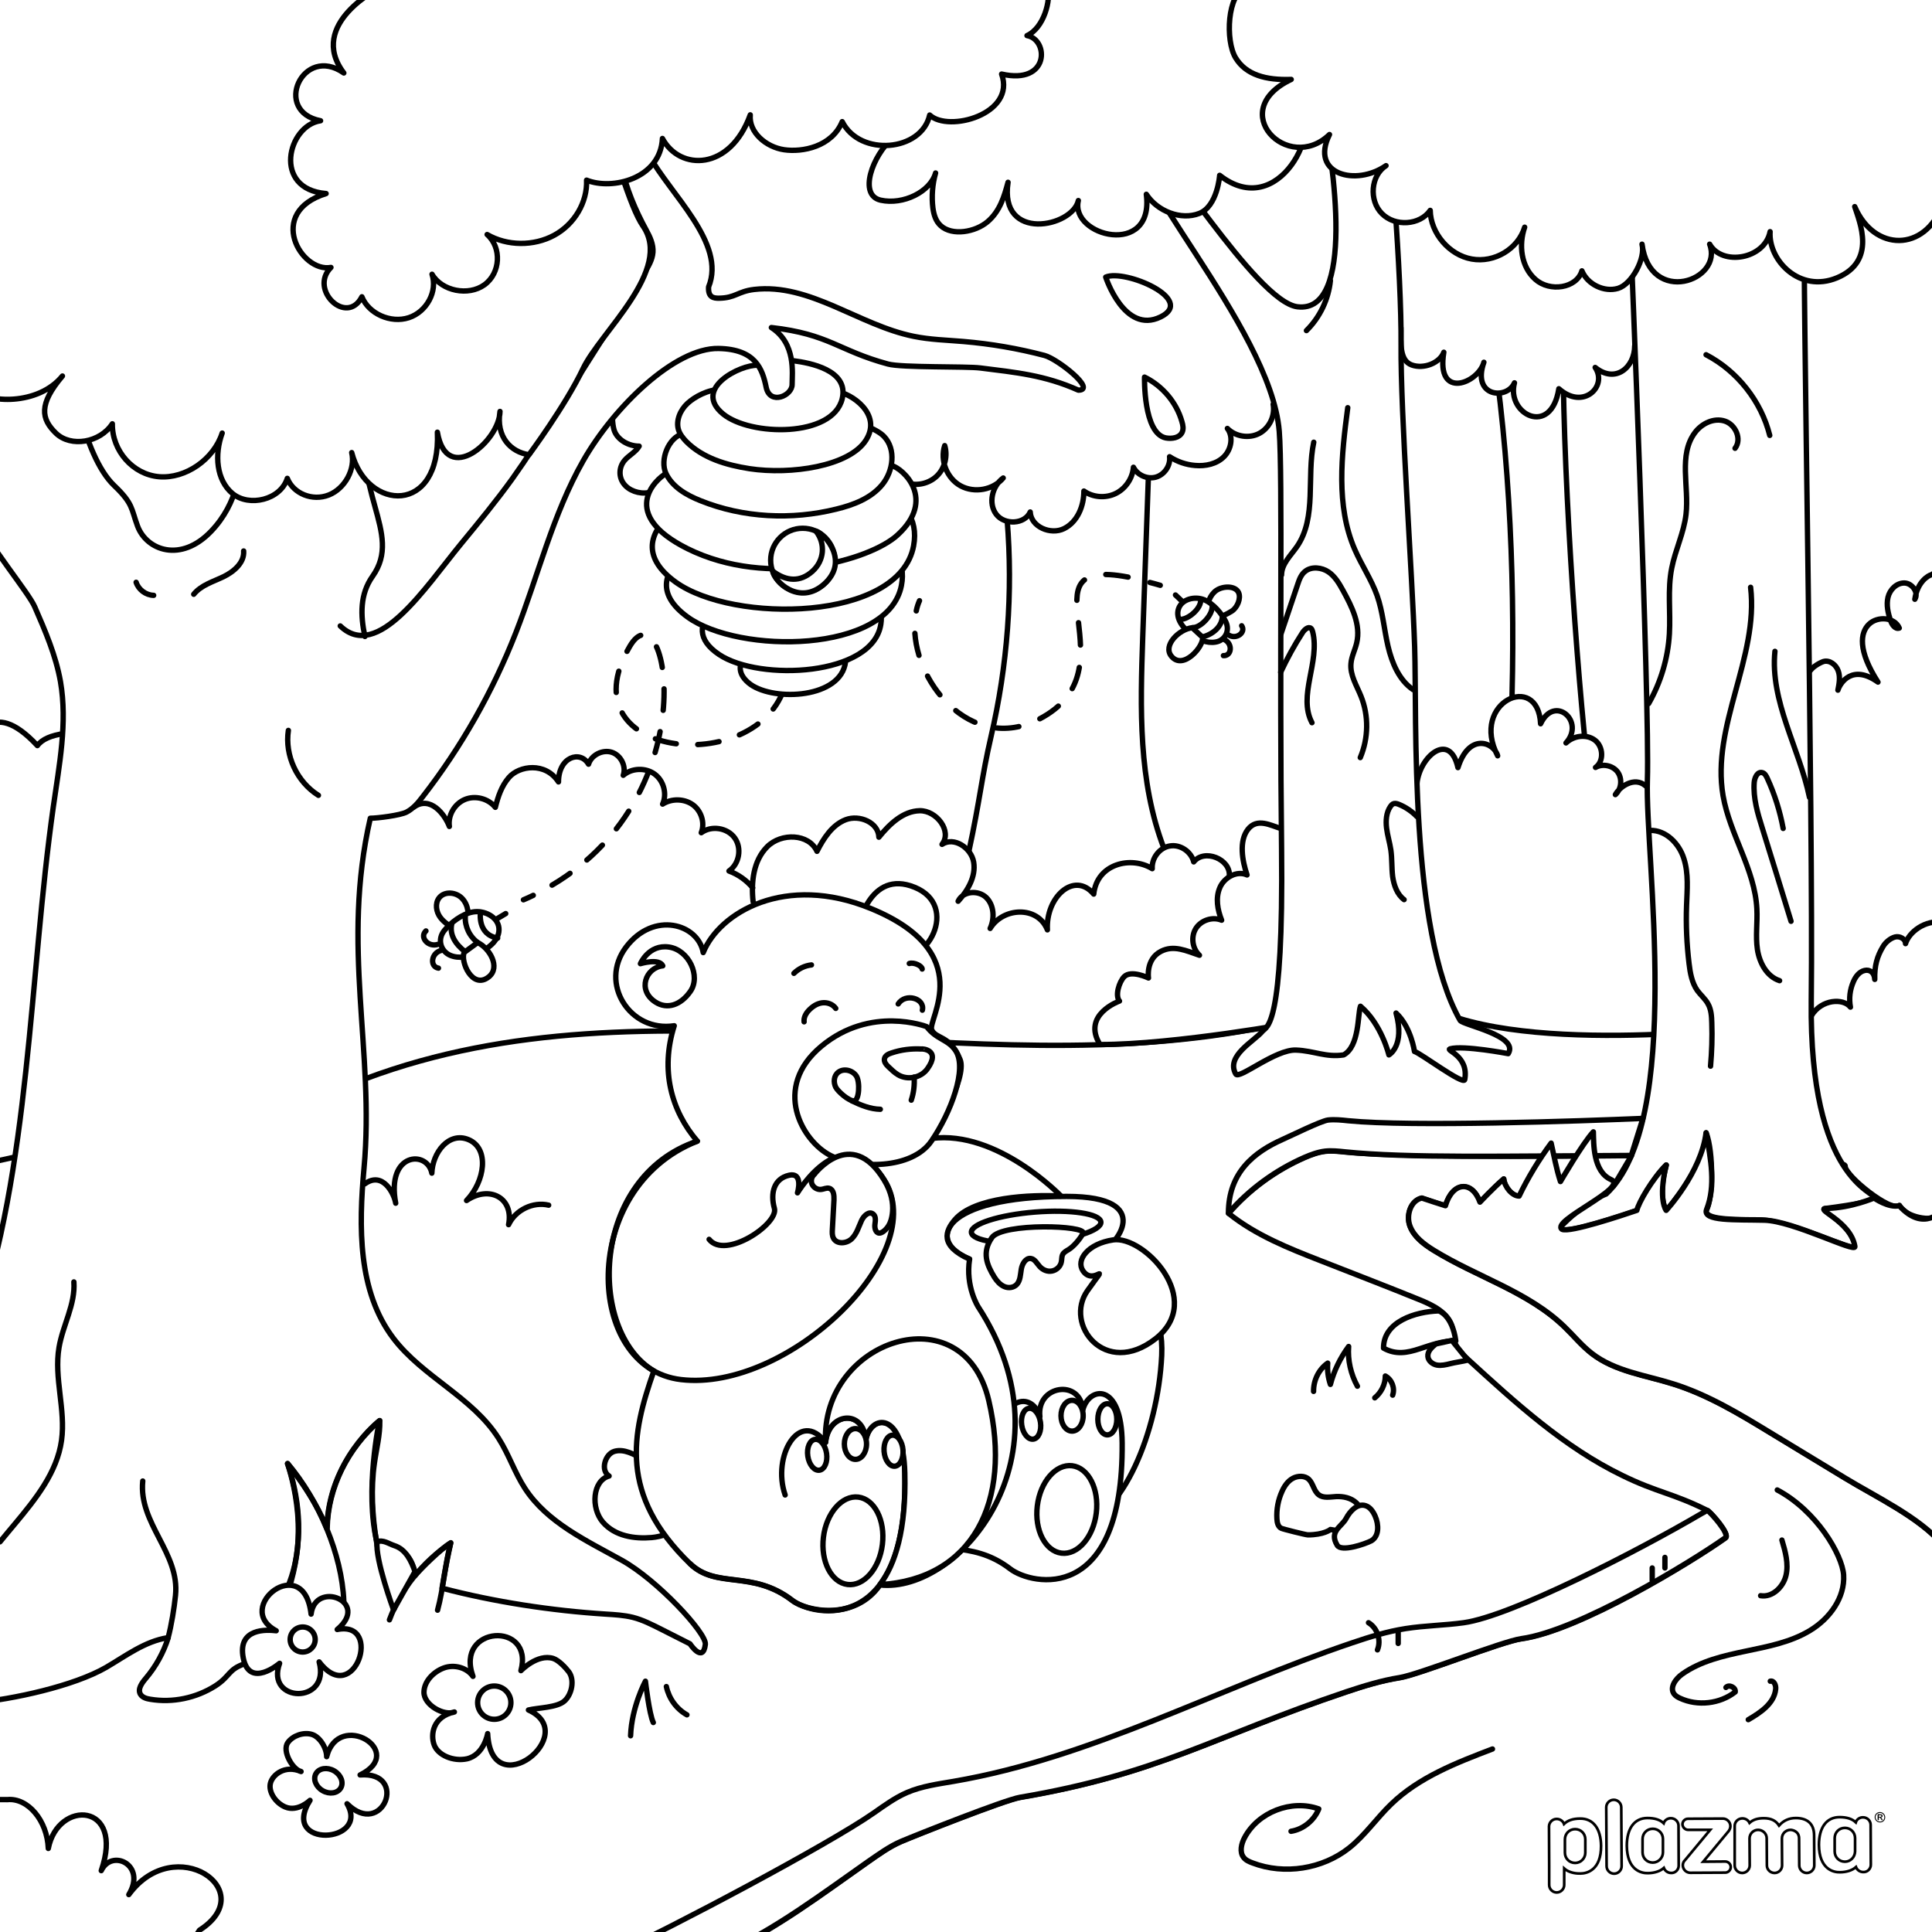<?xml version="1.0" encoding="utf-8"?>
<!-- Generator: Adobe Illustrator 23.0.2, SVG Export Plug-In . SVG Version: 6.00 Build 0)  -->
<svg version="1.1" id="Layer_1" xmlns="http://www.w3.org/2000/svg" xmlns:xlink="http://www.w3.org/1999/xlink" x="0px" y="0px"
	 width="1080px" height="1080px" viewBox="0 0 1080 1080" enable-background="new 0 0 1080 1080" xml:space="preserve">
<g id="Shuma1">
	<g id="Black">
		<rect width="1080" height="1080"/>
	</g>
	<g id="Color">
		<g>
			<rect fill="#FFFFFF" width="1080" height="1080"/>
		</g>
		<g>
			<rect x="-13.9" y="-6.9" fill="#FFFFFF" width="1099.9" height="682.7"/>
			<path d="M1086-6.9v682.2H-13.9V-6.9H1086 M1086-6.9H-13.9v683.2H1086V-6.9L1086-6.9z"/>
		</g>
		
			<path fill="#FFFFFF" stroke="#000000" stroke-width="3" stroke-linecap="round" stroke-linejoin="round" stroke-miterlimit="10" d="
			M650.6,474.1c-14.3-37.5-13.2-77.9-11.8-118.1c1-30.3,2.1-57.6,3.1-87.9l-3.9-28l-73.7,4.9l-1.3,45.6c3.3,40.5,0.2,81.5-9,121.1
			c-5.3,22.9-6.2,35.6-12.4,64.2l-20.4,42.8l79.5,17.5c0,0,57.3-22.7,57.6-26.8C658.7,505.4,650.6,474.1,650.6,474.1z"/>
		
			<path fill="#FFFFFF" stroke="#000000" stroke-width="3" stroke-linecap="round" stroke-linejoin="round" stroke-miterlimit="10" d="
			M346.5,217.7c-4.9,3.1-4.9,18.4-3,23.3s7.8,8.4,13.8,8.4c-1.8,3.2-5.7,5.1-8.1,7.9c-3.2,3.7-3.5,9.1-0.6,13
			c2.8,3.9,8.6,6,13.9,5.1l145.7-5.1c5.7,1.4,12.1-0.5,16.1-4.8s5.5-10.8,3.8-16.4c-2.7,8.3,1.2,18.3,8.9,22.5s18.2,2.3,23.8-4.4
			c-6.2,4.5-8.5,14.2-3.9,20.3s15.9,5.7,19-1.3c0.4,8.3,11.4,13,18.9,9.3s11.1-12.6,11.1-21c5.1,3.6,12.1,4.1,17.7,1.4
			s9.5-8.5,10-14.7c2.2,4.4,7.8,6.9,12.6,5.5c4.8-1.4,8.2-6.5,7.6-11.4c4.3,2.8,9.2,4.5,14.3,4.9c5.8,0.5,12-0.8,16.1-4.9
			c4.1-4.1,5.4-11.2,1.9-15.8c4.5,4.6,12.1,5.8,17.8,2.8s9-9.9,7.8-16.3c0,0,42.9-57.8,46.3-59.4s0.8-125.6,0.8-125.6L492.1,21.7
			L342.8,40.9l36.1,116L346.5,217.7z"/>
		
			<polygon fill="#FFFFFF" stroke="#000000" stroke-width="3" stroke-linecap="round" stroke-linejoin="round" stroke-miterlimit="10" points="
			-13.9,649.8 -13.9,1092.1 377.6,1092.1 508,1015.2 970.1,872.5 981.9,829.4 923.7,546 311.8,547 		"/>
		
			<path fill="#FFFFFF" stroke="#000000" stroke-width="3" stroke-linecap="round" stroke-linejoin="round" stroke-miterlimit="10" d="
			M420.8,496.3c-3.5-4.2-8.1-7.5-13.3-9.4c5.8-4,7.3-12.8,3.2-18.5s-13-7.1-18.7-2.9c2.2-5.5,0-12.3-4.8-15.7s-11.8-3.5-16.8-0.3
			c2.6-5.7,0.6-13.1-4.5-16.8s-12.8-3.4-17.5,0.7c1.8-5.1-1.4-11.3-6.5-12.9s-11.4,1.6-12.9,6.7c-4.6-8-16.8-4.1-16.8,9.9
			c-7.3-11.3-22-9.1-27.7-2.5c-4.1,4.7-6.1,10.7-7.6,16.7c-3.9-4.9-11.2-6.8-17-4.4c-5.8,2.4-9.6,8.9-8.7,15.1
			c-2.5-6.7-10.7-17.5-19.9-10.8c0,0-189.6-63.1-210.4-34.4c-26.6-28.7-34.6-1.3-34.6-1.3v236.2L204.4,603
			c159.9-59.9,337.5,4.8,503.6-29.1l-20.8-84.2c0.8-9.5-14-15.4-19.9-7.9c-1.4-5.7-7.5-9.9-13.3-8.9c-5.8,0.9-10.3,6.8-9.9,12.7
			c-11.9-7.3-30.9-2.8-32.7,14.2c-10.9-13-26.9,1.7-25.9,20c-5.3-13.6-24.8-12.7-32-0.8c2.6-5.6,2.2-13-2.2-17.3
			c-4.5-4.3-13.1-3.6-15.7,2.1c5.4-6,10-13.8,8.7-21.8c-1.3-8-11-14.5-17.7-10c5.8-7.4-3.1-19-12.5-18.8
			c-9.3,0.2-16.9,7.5-22.8,14.8c-0.2-8.2-10.8-12.7-18.5-9.8c-7.6,2.9-12.4,10.4-16.1,17.7c-4.5-10-20-10.4-27.8-2.6
			s-9.1,19.9-7.9,30.8"/>
		<g>
			<g>
				<path fill="none" stroke="#000000" stroke-width="3" stroke-linecap="round" stroke-linejoin="round" d="M648.6,327.2
					c-2-0.6-3.9-1.1-5.8-1.6"/>
				
					<path fill="none" stroke="#000000" stroke-width="3" stroke-linecap="round" stroke-linejoin="round" stroke-dasharray="12.552,12.552" d="
					M630.6,322.6c-61.6-11.8,4.1,51.6-49.7,79.4c-38.3,19.8-71.6-21.9-69.5-54.3"/>
				<path fill="none" stroke="#000000" stroke-width="3" stroke-linecap="round" stroke-linejoin="round" d="M512.2,341.5
					c0.4-2,1-3.9,1.8-5.7"/>
			</g>
		</g>
		
			<path fill="#FFFFFF" stroke="#000000" stroke-width="3" stroke-linecap="round" stroke-linejoin="round" stroke-miterlimit="10" d="
			M679.3,345.9c3.3-1,6.4-2.5,9.3-4.3c3.1-2,5.2-7.1,3.8-10.3c-1.8-4-8.7-3.8-12.4-1.3c-3.6,2.5-5.2,7.2-5.3,11.6L679.3,345.9z"/>
		
			<path fill="#FFFFFF" stroke="#000000" stroke-width="3" stroke-linecap="round" stroke-linejoin="round" stroke-miterlimit="10" d="
			M685.1,347.3c-2.1-4.1-6.6-9.8-11.9-12s-12.6-0.4-14.4,5c-1.8,5.4,2.5,10.8,7,14.2c4,3,8.9,5.3,13.8,4.4
			C684.5,358.1,687.9,352.8,685.1,347.3z"/>
		
			<path fill="#FFFFFF" stroke="#000000" stroke-width="3" stroke-linecap="round" stroke-linejoin="round" stroke-miterlimit="10" d="
			M666.5,350.9c-7.4,0.8-16.6,9.9-11.7,15.9c6.6,8.2,18.4-5.8,17.4-10.6L666.5,350.9z"/>
		<path fill="none" stroke="#000000" stroke-width="3" stroke-linecap="round" stroke-linejoin="round" stroke-miterlimit="10" d="
			M677.6,338.6c0.5,5.1-6.4,12.2-10.6,12.2"/>
		<path fill="none" stroke="#000000" stroke-width="3" stroke-linecap="round" stroke-linejoin="round" stroke-miterlimit="10" d="
			M671.2,335c0.5,5.1-6.9,11.2-11.1,11.2"/>
		<path fill="none" stroke="#000000" stroke-width="3" stroke-linecap="round" stroke-linejoin="round" stroke-miterlimit="10" d="
			M683.3,344.4c-0.1,5.5-4.7,9.8-10.5,11.5"/>
		<path fill="none" stroke="#000000" stroke-width="3" stroke-linecap="round" stroke-linejoin="round" stroke-miterlimit="10" d="
			M661,336.3c-1.3-1.2-2.6-2.5-3.9-3.7"/>
		<path fill="none" stroke="#000000" stroke-width="3" stroke-linecap="round" stroke-linejoin="round" stroke-miterlimit="10" d="
			M686.8,355c4.5,2.7,9.8-1.6,7.3-5.2"/>
		<path fill="none" stroke="#000000" stroke-width="3" stroke-linecap="round" stroke-linejoin="round" stroke-miterlimit="10" d="
			M684.6,357.6c4.7,2.5,3.8,9.2-0.7,8.9"/>
		<g>
			<g>
				<path fill="none" stroke="#000000" stroke-width="3" stroke-linecap="round" stroke-linejoin="round" d="M292.6,503
					c1.9-0.8,3.7-1.6,5.5-2.5"/>
				
					<path fill="none" stroke="#000000" stroke-width="3" stroke-linecap="round" stroke-linejoin="round" stroke-dasharray="12.023,12.023" d="
					M308.6,494.8c87.6-51.9,64-168.7,43.4-133.4c-37.6,64.5,76.4,74.1,87.6,18.6"/>
				<path fill="none" stroke="#000000" stroke-width="3" stroke-linecap="round" stroke-linejoin="round" d="M440.4,374.1
					c0.1-1.9,0.1-3.9,0-6"/>
			</g>
		</g>
		
			<path fill="#FFFFFF" stroke="#000000" stroke-width="3" stroke-linecap="round" stroke-linejoin="round" stroke-miterlimit="10" d="
			M255.2,519.8c-3.4-1.9-6.8-3.9-9.1-7s-3-7.7-0.7-10.8c3-4,9.6-3.4,13,0.3c3.4,3.6,3.9,9.1,2.9,14"/>
		
			<path fill="#FFFFFF" stroke="#000000" stroke-width="3" stroke-linecap="round" stroke-linejoin="round" stroke-miterlimit="10" d="
			M248.5,520c3.3-4,9.6-9.1,15.9-10.2s13.9,2.7,14.5,9c0.6,6.3-5.4,11.2-11.2,13.8c-5.1,2.2-11,3.6-16.1,1.4
			C246.6,531.8,244.1,525.3,248.5,520z"/>
		
			<path fill="#FFFFFF" stroke="#000000" stroke-width="3" stroke-linecap="round" stroke-linejoin="round" stroke-miterlimit="10" d="
			M267,526.9c6.6,3,13,13.8,6.2,19.2c-9.2,7.3-16-8.8-13.7-13.7L267,526.9z"/>
		<path fill="none" stroke="#000000" stroke-width="3" stroke-linecap="round" stroke-linejoin="round" stroke-miterlimit="10" d="
			M260.1,512.3c-0.3,5.6,2.4,11.3,7,14.6"/>
		<path fill="none" stroke="#000000" stroke-width="3" stroke-linecap="round" stroke-linejoin="round" stroke-miterlimit="10" d="
			M252.5,516.6c-1.3,6.1,2.3,11.4,7.4,15.3"/>
		<path fill="none" stroke="#000000" stroke-width="3" stroke-linecap="round" stroke-linejoin="round" stroke-miterlimit="10" d="
			M277.5,513.8c1.7-1,3.5-2.1,5.2-3.1"/>
		<path fill="none" stroke="#000000" stroke-width="3" stroke-linecap="round" stroke-linejoin="round" stroke-miterlimit="10" d="
			M244.8,527.9c-5.6,1.8-10.4-4.1-6.7-7.5"/>
		<path fill="none" stroke="#000000" stroke-width="3" stroke-linecap="round" stroke-linejoin="round" stroke-miterlimit="10" d="
			M246.6,531.3c-5.7,1.5-6.4,9.1-1.5,9.9"/>
		<path fill="none" stroke="#000000" stroke-width="3" stroke-linecap="round" stroke-linejoin="round" stroke-miterlimit="10" d="
			M268.6,509.9c0,0-2,12.5,9.6,14.5"/>
		<path fill="none" stroke="#000000" stroke-width="3" stroke-linecap="round" stroke-linejoin="round" stroke-miterlimit="10" d="
			M352.5,970.3c0.6-16.2,8.3-30.5,8.3-30.5s2.1,18.4,4.4,23.1"/>
		<path fill="none" stroke="#000000" stroke-width="3" stroke-linecap="round" stroke-linejoin="round" stroke-miterlimit="10" d="
			M372.5,942.8c1.4,6.6,5.6,12.5,11.5,15.8"/>
		<path fill="none" stroke="#000000" stroke-width="3" stroke-linecap="round" stroke-linejoin="round" stroke-miterlimit="10" d="
			M941.4,732c5.1-12.3,14-23,25-30.4c-2.2,8.9-4.3,17.9-6.5,26.8c3.6-5.1,14.6-16.2,14.6-16.2s-0.8,11.5,2.2,13.8"/>
		<path fill="none" stroke="#000000" stroke-width="3" stroke-linecap="round" stroke-linejoin="round" stroke-miterlimit="10" d="
			M992.2,734.5c1.7-5.7,1.8-11.9,0.2-17.6"/>
		<path fill="none" stroke="#000000" stroke-width="3" stroke-linecap="round" stroke-linejoin="round" stroke-miterlimit="10" d="
			M1002.6,725.1c-0.1,3.3,2.7,6.5,6,6.9"/>
		
			<path fill="#FFFFFF" stroke="#000000" stroke-width="3" stroke-linecap="round" stroke-linejoin="round" stroke-miterlimit="10" d="
			M844.3,414.8c3.2-68.4,0.9-146.9-9-215.2h38.5c0.1,72.7,8.9,193.5,15.7,245L844.3,414.8z"/>
		
			<path fill="#FFFFFF" stroke="#000000" stroke-width="3" stroke-linecap="round" stroke-linejoin="round" stroke-miterlimit="10" d="
			M792.1,437.9c1.5-15,18.3-29.4,22.9-8.8c6.3-19.9,20.3-14,22.2-6.6c-15.6-29.9,22.6-47.4,24-17.9c7.8-16.6,25.1-1.3,14.2,10.7
			c4.3-4.1,11.5-5.1,16.2-1.5s5.1,11.8,0.3,15.2c4-2.3,9.7-1.1,12.4,2.6c2.7,3.8,2.1,9.5-1.3,12.6c2.3-4.3,10.6-10.4,16.9-4.9
			l92.2-64.6c1.4-2,4.9-4.1,7.2-4.9c3.5-1,7.1,1.8,8.3,5.3c1.2,3.4,0.5,7.2-0.2,10.7c1.2-4,8-14.8,22.4-4.5
			c-11.4-17.8-9.9-27.6-5.1-32.3s14.4-4.1,17,2.1c-2.3,0.8-4.2-2-4.9-4.3c-1.4-4.1-2.4-8.6-1.4-12.9s4.8-8.1,9.2-8s8.1,5.5,5.8,9.1
			c1.5-10.1,7.8-13.4,9.2-13.7l6.4-3.7v245.2l-105.5,11.2c0,0-138.5,17.5-186.9-14.6S792.1,437.9,792.1,437.9z"/>
		
			<path fill="#FFFFFF" stroke="#000000" stroke-width="3" stroke-linecap="round" stroke-linejoin="round" stroke-miterlimit="10" d="
			M1086,515.5c-10-1.4-18.9,5.6-20.8,12c0-2.7-3.3-4.4-5.9-3.7s-5.2,2.9-6.6,5.2c-3.4,5.6-4.9,10.9-4.7,18.5c-0.2-3.8-2.7-5.7-5.7-5
			c-3,0.7-5,3.4-6.2,6.2c-2,4.5-2.6,9.5-1.7,14.3c-3.9-5.1-16.2-4.6-21.9,4.9l-13.5,92.2c0,0,32.8-13,32.5-8.1
			c-0.3,4.9,25.7,26.1,30.3,21.8c3.4,6.6,17.6,9.5,24.3,5.5V515.5z"/>
		
			<path fill="#FFFFFF" stroke="#000000" stroke-width="3" stroke-linecap="round" stroke-linejoin="round" stroke-miterlimit="10" d="
			M783.1,183.2c0,8.7-0.8,18.3,6,20.8s15.8-1.1,18-7.1c-4.5,27,19.4,17.2,22.4,5.6c-6.9,19.6,13,21.1,17.1,11.5
			c-4.7,17.4,20.5,30.7,24.8,3.3c13.7,12.2,27.4-1.4,20.3-11.9c11.5,9.3,22.1-0.2,22.1-12.1l25.8-22.4l14-129.9L758,32.3L771.7,179
			L783.1,183.2z"/>
		
			<path fill="#FFFFFF" stroke="#000000" stroke-width="3" stroke-linecap="round" stroke-linejoin="round" stroke-miterlimit="10" d="
			M715.9,463.1c-5.5-1.6-13.1-6.1-18.3,0.5c-5.1,6.6-3.2,17.5-0.5,25.5c-5.7-2.6-12.8,1.4-15.2,7.1c-2.5,5.8-1.3,12.4,1,18.2
			c-5.1-2.1-11.5,0-14.4,4.6s-2,11.3,2,15c-7.4-2.5-14.3-5.9-21.5-2.2c-8.6,4.4-7,14.9-7,14.9s-9.7-4.7-13.6-0.7
			c-2.8,2.9-5.2,10.6-2.6,13.6c0,0-21.3,7.5-10.9,24.3c42.2,0,110.3-12.5,110.3-12.5S727.9,466.6,715.9,463.1z"/>
		
			<path fill="#FFFFFF" stroke="#000000" stroke-width="3" stroke-linecap="round" stroke-linejoin="round" stroke-miterlimit="10" d="
			M911.5,132c0,0,10.8,261.8,9.4,304.1s20.5,190.9-23.1,231.4c0,0-10.4,3.4-23.9,16.8c-10.5,10.4,41.2-7.6,41.2-7.6
			s8-17.6,16.4-25.4c-5.1,18.4,0,25.4,0,25.4s22.3-25.8,22.3-43.4c4.1,11.1,3.9,36.5,0,43.4c-0.5,4.2,8.8,5.2,29.5,5.2
			c17.2,0,54,18.4,53.7,14.9c-1-12-20.4-20.8-17-21.2c18.6-2.4,27.3-4.4,27.7-5.9c1.2-3.6-36.4-9.5-35.2-110.4
			c1.2-101-5-412.7-3.8-436.1S911.5,132,911.5,132z"/>
		
			<path fill="#FFFFFF" stroke="#000000" stroke-width="3" stroke-linecap="round" stroke-linejoin="round" stroke-miterlimit="10" d="
			M783.2,192.6c-0.3,38.9,6.2,126.8,7.6,169c1.3,40.2-3.1,158.7,25.4,208.8c1.5,2.6,33.2,8.5,26.9,18.6c0,0-25.1-4.8-32.5-2.7
			c-2.8,0.8,10.6,3.9,8.2,17.2c-0.6,3.4-25-15-28.1-15.7c0,0-1.9-13.7-10.3-21.5c5.1,18.4-4,23.4-4,23.4s-4.1-17.2-15.9-27.2
			c-1.6,4.5-0.5,22.4-9.4,27.2c-10,1.5-16.5-2.3-26.6-2.7c-11.5-0.5-31.9,16.6-33.7,13.4c-5.7-10.2,10.2-18.2,14.9-23.9
			c2.4-2.9,11.8-1.3,10.7-102.2c-1.2-101,0.6-209.8-1.3-233.2c-4.7-58.7-94.7-151.8-74.3-160.4c7-3,61.1,88,84.5,90.8
			c32.3,3.9,20.6-79.8,13.3-113.5c-5.6-25.7,30.5-19.6,35.2,0C777,71.4,783.5,153.7,783.2,192.6z"/>
		
			<path fill="#FFFFFF" stroke="#000000" stroke-width="3" stroke-linecap="round" stroke-linejoin="round" stroke-miterlimit="10" d="
			M499.3,76.8c-11.7,10.2-19.6,32.3-7,35.1c12.6,2.8,27.8-4.7,30.7-15.2c-1.8,6.4-2.3,13.1-1.5,19.6c0.5,3.6,1.5,7.3,4.4,9.9
			c6.4,5.8,19.3,3.6,26.2-2.3c6.9-5.9,9.3-14.2,11.4-22c-5.1,33.6,36.1,25.1,39.3,10.2c-4.8,20,42.6,32,38-3.5
			c6.1,9.5,19.4,14.7,29.6,10.7S681.8,98,681.8,98c33,25.9,59-26.8,44.1-42.1L740-6.9H504.4L499.3,76.8z"/>
		<path fill="none" stroke="#000000" stroke-width="3" stroke-linecap="round" stroke-linejoin="round" stroke-miterlimit="10" d="
			M978.6,328.3c4.6,39.2-22.1,77.6-15.4,116.5c3.8,21.8,17.8,41.2,18.9,63.3c0.4,7.5-0.8,15.2,0.3,22.6s5.2,15.2,12.4,17.5"/>
		<path fill="none" stroke="#000000" stroke-width="3" stroke-linecap="round" stroke-linejoin="round" stroke-miterlimit="10" d="
			M992.2,364.1c-2.8,28,13.6,54,19.3,81.6"/>
		<path fill="none" stroke="#000000" stroke-width="3" stroke-linecap="round" stroke-linejoin="round" stroke-miterlimit="10" d="
			M996.8,463.1c-1.8-9.7-4.8-19.2-8.9-28.1c-0.6-1.3-1.4-2.8-2.8-3.1c-2.7-0.7-4.3,2.8-4.5,5.6c-0.6,8.6,1.9,17.1,4.5,25.3
			c5.4,17.4,10.8,34.8,16.1,52.2"/>
		<path fill="none" stroke="#000000" stroke-width="3" stroke-linecap="round" stroke-linejoin="round" stroke-miterlimit="10" d="
			M922.5,464.2c8.8-0.2,16.2,7.4,18.8,15.8c2.7,8.4,1.8,17.4,1.5,26.2c-0.4,10.8,0.1,21.7,1.4,32.5c0.6,5.2,1.6,10.7,4.6,15
			c1.9,2.6,4.5,4.7,6,7.5c1.8,3.2,2,7,2.1,10.6c0.3,8.1,0,16.2-0.7,24.2"/>
		<path fill="none" stroke="#000000" stroke-width="3" stroke-linecap="round" stroke-linejoin="round" stroke-miterlimit="10" d="
			M921.6,393.3c6.8-11.9,10.8-25.3,11.6-39c0.7-12.3-1.1-24.7,1.3-36.7c2-10.2,6.8-19.7,8-30.1c1.8-15.5-4.4-33.2,5-45.7
			c3.8-5.1,10.6-8.4,16.7-6.4s9.6,10.2,5.7,15.2"/>
		
			<path fill="#FFFFFF" stroke="#000000" stroke-width="3" stroke-linecap="round" stroke-linejoin="round" stroke-miterlimit="10" d="
			M902,663c-8.6-2.7-33.6,7.1-52.8,5.7c-3.9,0-8.1-5.1-8.6-9.6c-6,5.2-13.3,13-13.3,13c-4.4-12.3-15.3-11.5-19.3,2
			c-4.4-1.4-8.8-2.8-13.2-4.3c-6.3,1.4-8.9,9.7-6.6,15.7c2.3,6,7.8,10.1,13.3,13.5c24.1,14.9,52.8,23.1,73.1,42.8
			c5.1,4.9,9.6,10.5,15.3,14.9c12.9,10,30,12.1,45.5,17c19.4,6.1,36.9,16.7,54.3,27.3c13.9,8.4,27.8,16.9,41.7,25.3
			c17.4,10.6,41.7,22,54.6,37.3v227.8H405.3c28-12.6,54.7-32.9,79.8-50.5c6-4.2,11.9-8.5,18.6-11.4c8.2-3.5,57.8-23.2,66.6-24.7
			c77.7-13.3,107.6-33.9,182.4-59c9.7-3.3,19.5-6.3,29.7-7.9c10.8-1.7,57.3-20.4,68.2-21.8c32-4.4,95-42.9,114-56.4
			c2.7-1.9-8.3-14.4-10.1-15.3c-19.5-9.8-28-10-47.6-19.6c-32.6-15.8-59.8-40.7-86.5-65.1c-2.9-2.7-6-5.6-7.2-9.4
			c-0.8-2.6-0.7-5.4-1.3-8.1c-2.1-8.4-11-12.7-19-15.9c-18-7.3-36.2-14.3-54.3-21.4c-18.2-7.1-36.6-14.4-51.8-26.6
			c11.6-13.4,26.3-24.1,42.5-31.2c3.7-1.6,7.5-3,11.5-3.5c3.7-0.4,7.5,0,11.2,0.4c35.5,3.6,160,2,160,2L902,663z"/>
		
			<path fill="#FFFFFF" stroke="#000000" stroke-width="3" stroke-linecap="round" stroke-linejoin="round" stroke-miterlimit="10" d="
			M686.7,678.2c11.6-13.4,26.3-24.1,42.5-31.2c3.7-1.6,7.5-3,11.5-3.5c3.7-0.4,7.5,0,11.2,0.4c35.5,3.6,88.7,2.3,160,2l6.5-20.7
			c-35.7,1.5-129.3,4.8-164.8,1.3c-3.7-0.4-7.5-0.8-11.2-0.4c-4,0.5-21.4,9.1-25.1,10.7C701,644,686.7,655.4,686.7,678.2
			L686.7,678.2z"/>
		
			<path fill="#FFFFFF" stroke="#000000" stroke-width="3" stroke-linecap="round" stroke-linejoin="round" stroke-miterlimit="10" d="
			M900.6,659.4c-10.2-4.5-9.7-20.3-9.9-26.7c-5.8,6.1-18.4,27.8-18.4,27.8c-2.3-7.1-3.6-14.5-5.2-21.5c-6.9,9.3-12.9,19.2-17.9,29.6
			c-3.9,0-8.1-5.1-8.6-9.6c-6,5.2-13.3,13-13.3,13c-4.4-12.3-15.3-11.5-19.3,2c-4.4-1.4-8.8-2.8-13.2-4.3c-6.3,1.4-8.9,9.7-6.6,15.7
			c2.3,6,7.8,10.1,13.3,13.5c24.1,14.9,52.8,23.1,73.1,42.8c5.1,4.9,9.6,10.5,15.3,14.9c12.9,10,30,12.1,45.5,17
			c19.4,6.1,36.9,16.7,54.3,27.3c13.9,8.4,27.8,16.9,41.7,25.3c17.4,10.6,41.7,22,54.6,37.3V676.3c0,0-10.5,13-24.3-2.3
			c-6,1.4-14.1-4.3-14.1-4.3s-12.8,5.5-26.2,5.8c-8.1,0.2,13.1,6.7,15.5,21.3c0.7,3.9-34.4-14.3-50.6-14.7s-34.9,0.7-32.3-6
			c5.2-13.3,2.4-27.8-0.3-42.9c-2.7,22.2-22.3,43.4-22.3,43.4s-4.6-5.7,0-25.4c-8,8.1-15.3,20.9-16.4,25.4
			c-8.3,2.8-37.5,12.6-41.8,10.6C866.5,682.6,910.8,663.9,900.6,659.4z"/>
		
			<path fill="#FFFFFF" stroke="#000000" stroke-width="3" stroke-linecap="round" stroke-linejoin="round" stroke-miterlimit="10" d="
			M954.4,844.3c1.7,0.9,12.8,13.3,10.1,15.3c-19,13.5-82.1,52-114,56.4c-10.8,1.5-57.4,20.1-68.2,21.8c-10.1,1.6-20,4.7-29.7,7.9
			c-74.7,25.2-104.6,45.8-182.4,59c-8.8,1.5-58.4,21.2-66.6,24.7c-6.7,2.9-12.6,7.3-18.6,11.4c-25.1,17.6-51.9,37.9-79.8,50.5h-60
			c28-12.6,118.2-60.3,143.3-77.9c6-4.2,11.9-8.5,18.6-11.4c8.2-3.5,17.1-4.7,25.9-6.2c77.7-13.3,148.3-52.3,223-77.5
			c9.7-3.3,19.5-6.3,29.7-7.9c10.8-1.7,21.8-1.8,32.6-3.3c26.6-3.7,97.6-40.3,132.7-60.9L954.4,844.3z"/>
		<path fill="none" stroke="#000000" stroke-width="3" stroke-linecap="round" stroke-linejoin="round" stroke-miterlimit="10" d="
			M923.6,876.5c0,2.3,0,4.7,0,7"/>
		<path fill="none" stroke="#000000" stroke-width="3" stroke-linecap="round" stroke-linejoin="round" stroke-miterlimit="10" d="
			M930.7,870.6c0,2,0,3.9,0,5.9"/>
		<path fill="none" stroke="#000000" stroke-width="3" stroke-linecap="round" stroke-linejoin="round" stroke-miterlimit="10" d="
			M781.6,911.7c0,2.3,0,4.7,0,7"/>
		<path fill="none" stroke="#000000" stroke-width="3" stroke-linecap="round" stroke-linejoin="round" stroke-miterlimit="10" d="
			M765,907.1c5,3,7.2,9.8,5,15.2"/>
		<path fill="none" stroke="#000000" stroke-width="3" stroke-linecap="round" stroke-linejoin="round" stroke-miterlimit="10" d="
			M993.5,832.9c22,11.7,36.3,36.2,37.1,47.5c0.8,12.7-7.8,24.4-18.7,31c-10.8,6.6-23.6,9-36,11.6s-25.2,5.5-35.5,12.8
			c-3.7,2.6-7.2,7.5-4.6,11.1c0.8,1.1,2,1.8,3.3,2.4c9.9,4.6,22.3,3.2,30.9-3.5c0.4-2.5-3.5-4.4-5.2-2.5"/>
		<path fill="none" stroke="#000000" stroke-width="3" stroke-linecap="round" stroke-linejoin="round" stroke-miterlimit="10" d="
			M989.6,939.8c2.1-0.5,3.3,2.4,3,4.5c-0.8,7.9-8.4,13-15.3,17"/>
		<path fill="none" stroke="#000000" stroke-width="3" stroke-linecap="round" stroke-linejoin="round" stroke-miterlimit="10" d="
			M996.1,860.9c1.9,6.4,3.8,13.2,2.3,19.7c-1.5,6.5-7.6,12.5-14.2,11.4"/>
		<path fill="none" stroke="#000000" stroke-width="3" stroke-linecap="round" stroke-linejoin="round" stroke-miterlimit="10" d="
			M721.7,1023.7c6.8-1.1,12.9-6,15.5-12.5c-15.2-5.5-34,1.8-41.5,16.1c-1.8,3.4-2.9,8-0.5,11c1.2,1.6,3.1,2.4,5,3.1
			c17.8,6.8,39.1,3.4,54-8.4c8.9-7.1,15.3-16.6,23.5-24.5c15.5-15,36.4-23.1,56.6-30.8"/>
		
			<path fill="#FFFFFF" stroke="#000000" stroke-width="3" stroke-linecap="round" stroke-linejoin="round" stroke-miterlimit="10" d="
			M813.8,749.6c-6.6-0.3-13.6,2.2-20.3,4.4s-13.2,3.5-20.1-0.4c-0.1-14.8,17.8-20.4,30.9-20.8C804.3,732.8,811.8,735,813.8,749.6z"
			/>
		
			<path fill="#FFFFFF" stroke="#000000" stroke-width="3" stroke-linecap="round" stroke-linejoin="round" stroke-miterlimit="10" d="
			M820.5,760.3c-2.6,0.7-7.2,1.3-9.8,2c-2.4,0.6-5,1.2-7.4,0.8s-4.9-2.3-5.1-4.8c-0.3-2.9,2.2-5.2,4.4-7l9-2L820.5,760.3"/>
		
			<path fill="#FFFFFF" stroke="#000000" stroke-width="3" stroke-linecap="round" stroke-linejoin="round" stroke-miterlimit="10" d="
			M731.1,858c-1.1,0-13.9-3.2-14.9-3.7c-1.8-0.9-2.3-3.2-2.4-5.3c-0.3-5.3,0.7-10.6,2.9-15.4c1.3-2.9,3.2-5.7,6-7.2s6.6-1.6,8.9,0.5
			c2.5,2.4,2.8,6.6,5.6,8.7c2.6,2,6.3,1.2,9.6,1c4.1-0.2,8.4,0.7,11.4,3.5c3,2.8,4.3,7.6,2.2,11.1c-1.5,2.6-4.6,4.1-7.6,4.5
			c-3,0.4-6.1-0.2-9.1-0.7C743.7,855.1,740,858,731.1,858z"/>
		
			<path fill="#FFFFFF" stroke="#000000" stroke-width="3" stroke-linecap="round" stroke-linejoin="round" stroke-miterlimit="10" d="
			M747.5,863.8c-4.7-7.8,2.5-10.3,5-15c2.2-4.2,6.4-8.6,10.9-7.1c2.5,0.8,4.2,3.3,5.3,5.8c2.1,4.7,2.3,11.2-2.1,13.8
			C762.9,863.2,749.8,867.7,747.5,863.8z"/>
		<path fill="none" stroke="#000000" stroke-width="3" stroke-linecap="round" stroke-linejoin="round" stroke-miterlimit="10" d="
			M758.8,774.9c-3.7-6.7-5.5-14.6-4.9-22.2c-4.7,6.4-8.2,13.6-10.2,21.2c-1.3-3.8-1.8-7.9-1.5-11.9c-5,3.5-8,9.6-7.9,15.8"/>
		<path fill="none" stroke="#000000" stroke-width="3" stroke-linecap="round" stroke-linejoin="round" stroke-miterlimit="10" d="
			M768.5,781.4c3.6-2.9,5.9-7.5,5.9-12.2c3.7,2,5.5,6.8,4.1,10.7"/>
		
			<path fill="#FFFFFF" stroke="#000000" stroke-width="3" stroke-linecap="round" stroke-linejoin="round" stroke-miterlimit="10" d="
			M618.1,154.9c10.7-4.6,50.8,12.5,30.6,22.3C628.5,187,618.1,154.9,618.1,154.9z"/>
		
			<path fill="#FFFFFF" stroke="#000000" stroke-width="3" stroke-linecap="round" stroke-linejoin="round" stroke-miterlimit="10" d="
			M639.8,210.8c10,4.9,17.9,14.2,20.9,24.9c0.6,2,1,4.1,0.1,6c-1.5,3.1-5.7,3.7-9.1,3.1C639,242.3,639.8,210.8,639.8,210.8z"/>
		<path fill="none" stroke="#000000" stroke-width="3" stroke-linecap="round" stroke-linejoin="round" stroke-miterlimit="10" d="
			M203.9,661.8c10-7.3,16.4,5.3,17.3,10.8c-5.4-28.5,17.7-29.8,20.2-16.8c0.4-11.5,9.5-23.4,20.6-18.7c11.7,5,9.1,23.3-1.2,34
			c12.7-8.7,26.5-1.6,23.5,13.5c3.8-8.2,13.7-13,22.4-10.9"/>
		
			<path fill="#FFFFFF" stroke="#000000" stroke-width="3" stroke-linecap="round" stroke-linejoin="round" stroke-miterlimit="10" d="
			M696.4-6.9c-10.4,3.4-11.5,29.6-5.7,39.2s17,12.6,31.1,12.1c-37,17.5-1.8,53.2,21.4,30.8c-11.2,22.4,14.9,29.1,31.6,17.4
			c-8.5,5.5-9.7,19.4-2.3,26.8c7.4,7.5,21.3,6.5,27-1.8c0.2,12.7,10.6,25,23.2,27.2c12.7,2.3,26-5.7,29.6-17.8
			c-3.4,9.8-2.1,22.1,6,29.2c8,7.1,23,5.1,26-4.8c3.1,7.6,12.5,12.1,20.2,9.8c7.7-2.3,15.5-16.8,13.4-24.7
			c4.5,34.8,45.6,20.4,37.8,0c7,12.4,30.8,8.4,33.8-7c-1.1,15.9,16.5,34.5,37.4,25.8c22.3-9.3,12.6-31.2,9.9-39.8
			c10.8,25.3,39.2,25.5,49.1-1V-6.9H696.4z"/>
		
			<path fill="#FFFFFF" stroke="#000000" stroke-width="3" stroke-linecap="round" stroke-linejoin="round" stroke-miterlimit="10" d="
			M111.5,1079c34.7-22.1-13.7-55.2-39.5-19.9c10.1-16.6-9.5-25.9-15.4-13.4c13.3-38.3-24.3-39.8-29.6-12.4
			c-0.6-15.6-11.4-28.4-22.9-27.3l-17.9-0.1v86.2h117L111.5,1079z"/>
		
			<path fill="#FFFFFF" stroke="#000000" stroke-width="3" stroke-linecap="round" stroke-linejoin="round" stroke-miterlimit="10" d="
			M452.4,354.5c6.8,0.7,23.3,3.2,19.9,17.4c-4.6,19.1-41.8,20.1-53.9,9.8c-13.8-11.7,7.2-23.7,13.9-23.5L452.4,354.5z"/>
		
			<path fill="#FFFFFF" stroke="#000000" stroke-width="3" stroke-linecap="round" stroke-linejoin="round" stroke-miterlimit="10" d="
			M455.3,323.2c11.7,0.8,40.4,4,37.1,25.7c-4.4,29.1-67.8,32.1-90.4,17c-25.7-17.2,8.2-36.2,19.6-36.1L455.3,323.2z"/>
		
			<path fill="#FFFFFF" stroke="#000000" stroke-width="3" stroke-linecap="round" stroke-linejoin="round" stroke-miterlimit="10" d="
			M456.5,291.6c15.3,1.6,52.9,7.4,47.4,35.7c-7.4,38-90.8,38.6-119.7,17.5c-32.9-24,12.7-47.1,27.7-46.4L456.5,291.6z"/>
		
			<path fill="#FFFFFF" stroke="#000000" stroke-width="3" stroke-linecap="round" stroke-linejoin="round" stroke-miterlimit="10" d="
			M457.7,265.8c17,1.7,58.9,7.9,53,39.4c-8,42.3-100.8,43.4-133,20.2c-36.7-26.5,13.8-52.5,30.5-51.8L457.7,265.8z"/>
		
			<path fill="#FFFFFF" stroke="#000000" stroke-width="3" stroke-linecap="round" stroke-linejoin="round" stroke-miterlimit="10" d="
			M372.8,264.4c-6.9,3.7-26.8,23.2,11.5,42.3c45.5,22.6,102.1,6.5,117.4-7.6c21.8-19.9,3.4-37.1-3.4-38.9L372.8,264.4z"/>
		
			<path fill="#FFFFFF" stroke="#000000" stroke-width="3" stroke-linecap="round" stroke-linejoin="round" stroke-miterlimit="10" d="
			M484.7,238.2c2.8,1.3,7.3,3.4,9.5,5.8c6.8,7.1,5.2,19.4-1.1,27s-16.1,11.3-25.6,13.6c-25,6.2-52,4.9-75.9-4.7
			c-7.8-3.1-15.7-7.6-19.3-15.2c-3.6-7.6,1.4-20.3,9.6-22.3L484.7,238.2z"/>
		
			<path fill="#FFFFFF" stroke="#000000" stroke-width="3" stroke-linecap="round" stroke-linejoin="round" stroke-miterlimit="10" d="
			M402.8,217.7c-6.8,0-14.4,4-18.5,7.8c-4,3.7-6.6,9.6-5,14.8c0.8,2.5,2.5,4.6,4.3,6.5c9.2,9.3,22.5,13.2,35.4,15.2
			c23,3.5,55.8-1.3,65.1-16s-8.6-26.3-16.4-27.1L402.8,217.7z"/>
		
			<path fill="#FFFFFF" stroke="#000000" stroke-width="3" stroke-linecap="round" stroke-linejoin="round" stroke-miterlimit="10" d="
			M423.5,204.2c-9.3-0.5-36.7,12.9-19.3,27.2c15.2,12.5,61.3,13.3,66.6-8.5c3.9-16.2-18.6-20.1-27-21.2L423.5,204.2z"/>
		
			<circle fill="#FFFFFF" stroke="#000000" stroke-width="3" stroke-linecap="round" stroke-linejoin="round" stroke-miterlimit="10" cx="448.7" cy="313.2" r="17.9"/>
		
			<path fill="#FFFFFF" stroke="#000000" stroke-width="3" stroke-linecap="round" stroke-linejoin="round" stroke-miterlimit="10" d="
			M432,319.3c7.7,5.8,15.4,6.1,22.1,0.1s7.5-15.5,2-22.5c5.1,1.5,19,16.9,4.5,29.7C446.6,338.9,432.6,324.7,432,319.3z"/>
		
			<path fill="#FFFFFF" stroke="#000000" stroke-width="3" stroke-linecap="round" stroke-linejoin="round" stroke-miterlimit="10" d="
			M190.2,349.9c20.8,20.1,47.4-21.4,67.6-46c9.8-11.9,19.6-23.8,28.6-36.3c8-11.2,15.4-22.8,22.7-34.4c17-26.8,33.9-53.6,50.9-80.4
			c2.3-3.6,4.7-7.5,5-11.8c0.3-4.3-1.6-8.5-3.7-12.3c-6.2-11.4-11-22.8-14.1-36.2l15.1-6.5c12.5,23,43.8,49.9,33.8,74.4
			c0,0.1,0,0.1,0,0.2c-0.3,5.7,2.9,6.1,5.7,6.1c9.4-0.1,10.5-3.8,19.8-4.9c31.1-3.6,58.5,20,89.1,26.2c9.2,1.9,18.6,2.1,27.9,2.9
			c15.3,1.3,30.5,3.9,45.3,7.8c7.4,2,29.4,19.4,18.9,19.4c-18.8-8.4-34.9-9.9-54.8-12.4c-8-1-43.8-0.1-51.6-2.2
			c-27.8-7.5-32.7-16.7-65.2-20.4c13.9,8.9,11.6,25.7,11.6,31.8c0.1,6.3-12.4,11.8-14.5,1.6s-5.9-21.3-26.6-21.7
			c-24.5-0.5-58.7,32.9-75.7,62.8s-25.1,64-37.6,96c-12.9,32.9-30.5,64-52.2,91.9c-2.5,3.3-5.3,6.6-9,8.5
			c-3.6,1.8-16.2,3.4-20.2,3.4c-16.4,71.5,2.5,130.3-3.5,195.5c-3,32.9-3.5,69,16.4,95.2c16.4,21.6,44.2,32.9,58.8,55.9
			c5.7,8.9,9,19.2,14.8,28.1c12.4,19,34.3,29.1,54.1,40.1s47.4,40.7,46.7,47c-1.3,10.8-8.6-0.3-8.6-0.3c-5.3-2.7-10.6-5.4-16-8.1
			c-5.2-2.6-10.4-5.3-16-6.7c-4.9-1.2-10-1.5-15-1.8c-30.1-1.9-62.4-6.8-91.6-14.5c0,0,2.1-13,4.8-25.2c-4.4,2.2-17.3,14.9-20,18.3
			c0-2.3-1.1-17.3-21.2-18.9c-7-28.6,1.4-67.8,1.4-67.8s-28.4,21.8-29.4,60.3c-6.7-17.8-22-36.3-22-36.3s13.7,37.5,0,69.2
			c-8.5,19.7,3.8,25.3-1.9,30.3c-5.7,5-21.9,12.3-21.9,12.3c-9.6,3.3-8,6.9-16.5,12.4c-10.7,6.8-23.9,9.6-36.4,7.5
			c-2.1-0.3-4.4-1-5.5-2.8c-1.7-2.9,0.8-6.3,3-8.9c5.6-6.6,9.9-14.4,12.5-22.6l-0.3-0.1c-12.7,2-23.3,10.1-34.4,16.6
			C41.3,942.5,7,950-13.9,951.8V741.7C16.9,653,16.3,546.3,29.8,451c3.3-23.3,8-46.9,4-70c-2.6-14.6-8.5-28.3-14.4-41.8
			c-3.4-7.9-25.3-34-33.2-50.7v-87.2l52.8,3.1c0,0,6.8,49.8,24.8,67c10.7,10.2,9.5,13,13.1,22.7c5.1,13.6,24.2,20.6,41.1,2.9
			c29.8-31.1,11.1-80,11.1-80l76.8,8.7c-10.8,49,19.8,71.8,2.4,96.4c-7.1,10-6.9,21.7-4.3,33.7"/>
		<path fill="none" stroke="#000000" stroke-width="3" stroke-linecap="round" stroke-linejoin="round" stroke-miterlimit="10" d="
			M79.8,827.9c-2.4,23.8,20.8,40.2,18.3,64c-0.7,6.9-2.3,16.8-4.1,23.5"/>
		<path fill="none" stroke="#000000" stroke-width="3" stroke-linecap="round" stroke-linejoin="round" stroke-miterlimit="10" d="
			M41.3,716.6c0.9,12.5-6.2,24.2-8.3,36.6c-2.9,17.2,3.8,34.8,1.4,52c-2.5,17.9-14.5,32.8-26.1,46.7c-2.8,3.3-5.6,6.7-8.3,10"/>
		
			<path fill="#FFFFFF" stroke="#000000" stroke-width="3" stroke-linecap="round" stroke-linejoin="round" stroke-miterlimit="10" d="
			M295.7,254.2c-10.2-1.5-18.5-10-16.2-24.2c-0.3,16.5-29.8,42-35,11.6c2,46.4-39.4,44.4-47.9,11.4c2.2,9.1-3.7,20.1-12.8,23.7
			s-19.8-0.7-23.2-9.3c-3.8,12.1-21.3,16.1-30.5,8.6s-10.3-21.9-5.9-33.9c-4.7,14.7-20.5,25.6-35.2,24.4s-26.4-14.5-26.2-29.6
			c-6.9,10.6-23.2,13.3-31.5,5.3s-9.8-16.2,3.6-32c-13.7,16.8-42.4,15.1-48.8,7.6V-6.9h333.7c0,0,25.5,113,39.6,133.2
			c17.1,24.6-23.8,59.3-33.5,79.8S295.7,254.2,295.7,254.2z"/>
		<path fill="none" stroke="#000000" stroke-width="3" stroke-linecap="round" stroke-linejoin="round" stroke-miterlimit="10" d="
			M161.2,408.3c-2.1,14,4.8,28.8,16.8,36.3"/>
		<path fill="none" stroke="#000000" stroke-width="3" stroke-linecap="round" stroke-linejoin="round" stroke-miterlimit="10" d="
			M108.3,332.2c4.1-5.1,10.8-7,16.6-9.8s11.8-7.9,11.3-14.4"/>
		<path fill="none" stroke="#000000" stroke-width="3" stroke-linecap="round" stroke-linejoin="round" stroke-miterlimit="10" d="
			M76.1,325.5c1.3,4.1,5.4,7.2,9.8,7.3"/>
		
			<path fill="#FFFFFF" stroke="#000000" stroke-width="3" stroke-linecap="round" stroke-linejoin="round" stroke-miterlimit="10" d="
			M272.6,969.1c2,40.4,52.6,0.3,22.8-13.2c5.4-1.3,15.9-1.3,20.1-5c4.2-3.7,5.8-11.8,2.5-16.3c-1.9-2.5-5.7-6.5-8.7-7.5
			c-8.9-2.8-18.1,6.8-18.1,6.8c7.5-27.8-37.1-25.3-26.8,3.2c-3.5-5-10.6-6.8-16.3-4.7s-11,7.4-11.1,13.5c-0.1,7.4,11.5,13.5,17,11.1
			c-12.1,2.6-13.4,12.7-11.3,18.4c2.1,5.8,10.7,9.4,18.3,7.8C270.6,981,272.6,969.1,272.6,969.1z"/>
		
			<path fill="#FFFFFF" stroke="#000000" stroke-width="3" stroke-linecap="round" stroke-linejoin="round" stroke-miterlimit="10" d="
			M173.9,902.3c-3.9-35.3-44-3.7-19.5,9.3c-5.1-0.6-21.8-1.7-18.4,15.3c3.5,17.3,20.3,2.9,20.3,2.9c-8.1,22.2,28.6,23.2,22.1-0.8
			c19.7,26,36-23.3,10.1-18.1C207.2,895.3,176.2,883.2,173.9,902.3z"/>
		
			<path fill="#FFFFFF" stroke="#000000" stroke-width="3" stroke-linecap="round" stroke-linejoin="round" stroke-miterlimit="10" d="
			M173.3,1006.4c-17.1,27,33.8,24.3,20.7,1.9c20,19.8,34.6-18.2,7.3-16.1c26.6-13-12-36.5-18.7-10.2c0-4.8-3.8-11.2-8.4-12.5
			c-4.6-1.3-10.5,0.7-13.3,4.6c-3.4,4.7,2.7,15.2,7.4,16.2c-9-3.9-15.9,1.8-17.1,6.4c-1.3,4.7,2.6,11,8.2,13.4
			C166.5,1013.1,173.3,1006.4,173.3,1006.4z"/>
		
			<circle fill="#FFFFFF" stroke="#000000" stroke-width="3" stroke-linecap="round" stroke-linejoin="round" stroke-miterlimit="10" cx="276.3" cy="951.8" r="9.3"/>
		
			<ellipse transform="matrix(0.5 -0.866 0.866 0.5 -770.341 656.703)" fill="#FFFFFF" stroke="#000000" stroke-width="3" stroke-linecap="round" stroke-linejoin="round" stroke-miterlimit="10" cx="183.6" cy="995.5" rx="6.4" ry="8"/>
		
			<circle fill="#FFFFFF" stroke="#000000" stroke-width="3" stroke-linecap="round" stroke-linejoin="round" stroke-miterlimit="10" cx="169.2" cy="916.5" r="7"/>
		<path fill="none" stroke="#000000" stroke-width="3" stroke-linecap="round" stroke-linejoin="round" stroke-miterlimit="10" d="
			M162.7,884.2c7.4-27,4-48-1.9-66.1c17.5,20.7,30.3,50.8,31.4,76.9"/>
		<path fill="none" stroke="#000000" stroke-width="3" stroke-linecap="round" stroke-linejoin="round" stroke-miterlimit="10" d="
			M182.9,854c0.5-22.3,11.4-44.5,29.4-59.9c0.2,8-1.9,15.8-3,23.8c-4.1,28.1,3.4,61.2,11.1,81.3"/>
		<path fill="none" stroke="#000000" stroke-width="3" stroke-linecap="round" stroke-linejoin="round" stroke-miterlimit="10" d="
			M217.7,905.5c6.2-16.9,18.3-32.1,34.3-43.1c-3.3,12.2-4.1,25.5-7.4,37.7"/>
		
			<path fill="#FFFFFF" stroke="#000000" stroke-width="3" stroke-linecap="round" stroke-linejoin="round" stroke-miterlimit="10" d="
			M232,878.5c-2.1-5.8-5-12.4-11.6-14.5c-3.1-1-6.3-3.5-9.6-2.1c-1.2,9.8,9.2,38,9.2,38L232,878.5z"/>
		<path fill="none" stroke="#000000" stroke-width="3" stroke-linecap="round" stroke-linejoin="round" stroke-miterlimit="10" d="
			M716.1,354.3c3.1-9.2,6.2-18.4,9.3-27.6c0.9-2.7,1.9-5.6,4.3-7.4c3.6-2.8,9.2-2.1,12.9,0.4s6,6.5,8.1,10.3
			c5,9.1,10.1,19.2,7.7,29.4c-0.9,3.9-2.9,7.6-3.2,11.5c-0.6,6.5,3.2,12.3,5.6,18.3c4.4,10.9,4.2,23.4-0.4,34.3"/>
		<path fill="none" stroke="#000000" stroke-width="3" stroke-linecap="round" stroke-linejoin="round" stroke-miterlimit="10" d="
			M716.4,321.4c0-6.2,5.2-10.9,8.7-16c11.1-16.3,5.2-38.8,9.3-58.2"/>
		<path fill="none" stroke="#000000" stroke-width="3" stroke-linecap="round" stroke-linejoin="round" stroke-miterlimit="10" d="
			M989.3,243.4c-4.8-19.1-18.1-36-35.6-45.1"/>
		<path fill="none" stroke="#000000" stroke-width="3" stroke-linecap="round" stroke-linejoin="round" stroke-miterlimit="10" d="
			M730.3,184.8c7.5-7.4,12.3-17.4,13.4-27.9"/>
		<path fill="none" stroke="#000000" stroke-width="3" stroke-linecap="round" stroke-linejoin="round" stroke-miterlimit="10" d="
			M733.4,404c-8-15.1,4.6-34.1,0.4-50.8c-0.2-0.7-0.4-1.4-0.9-1.9c-1.5-1.3-3.6,0.6-4.7,2.2c-4.6,7.1-8.7,14.6-12.3,22.3"/>
		<path fill="none" stroke="#000000" stroke-width="3" stroke-linecap="round" stroke-linejoin="round" stroke-miterlimit="10" d="
			M753.4,227.9c-3.5,26.6-6.7,54.8,3.9,79.2c3.8,8.8,9.3,16.8,12.5,25.8c3.2,9.1,3.9,18.9,6.1,28.3c2.2,9.4,6.2,19,14,24.3"/>
		<path fill="none" stroke="#000000" stroke-width="3" stroke-linecap="round" stroke-linejoin="round" stroke-miterlimit="10" d="
			M792.1,456.5c-2.8-2.9-6.3-5.3-10-6.8c-0.9-0.4-1.9-0.7-2.9-0.5c-0.9,0.2-1.5,1-2,1.7c-2.3,3.4-2.6,7.9-2.1,12s1.8,8.2,2.4,12.3
			c0.7,4.9,0.4,9.9,1,14.8c0.7,4.9,2.5,10,6.4,12.9"/>
		
			<path fill="#FFFFFF" stroke="#000000" stroke-width="3" stroke-linecap="round" stroke-linejoin="round" stroke-miterlimit="10" d="
			M185,149.5c-12.5,12.5,8.9,32.9,17.3,16.4c3.7,9.4,16,15,26.2,11.7c10.1-3.3,16.2-14.8,13-24.3c5.4,9.4,20.3,12.4,29.3,5.9
			s9.8-20.8,1.5-28.1c11.2,6.5,26.1,6.6,37.5,0.4s18.6-18.5,18.1-30.8c14.3,5.8,41.3-0.8,42.4-23.3c9.7,18.2,37.8,18.2,49.1-13.2
			c-0.9,9.7,8.7,18,18.9,19.5c10.2,1.5,26.7-1.6,32.5-15.7c9.9,19.8,44.4,16.7,48.9-3.7c10.5,9.9,48.3-0.5,40.2-22.9
			c27,6.2,26.4-19.4,14.2-21.5c9.6-4.4,13.4-20,11.6-26.9H212.6c0,0-41.2,20.3-20.4,47.8c-22.9-16.1-40.1,21.5-13,26.7
			c-18.4,2.6-27.1,38.3,3.1,40.7C148.5,118.7,168.3,152.6,185,149.5z"/>
		
			<path display="none" fill="#FFFFFF" stroke="#000000" stroke-width="3" stroke-linecap="round" stroke-linejoin="round" stroke-miterlimit="10" d="
			M495.7,542.2c22.2-14.8-13.8-49.8-26-14L495.7,542.2"/>
		
			<path display="none" fill="#FFFFFF" stroke="#000000" stroke-width="3" stroke-linecap="round" stroke-linejoin="round" stroke-miterlimit="10" d="
			M350.9,805.9c-28.4-22-49.2,30.8-2.7,20.7S350.9,805.9,350.9,805.9z"/>
		
			<path display="none" fill="#FFFFFF" stroke="#000000" stroke-width="3" stroke-linecap="round" stroke-linejoin="round" stroke-miterlimit="10" d="
			M567.9,745.9c13.5,8.9,44,23.5,51.4,10.4c2.4-4.3,20.1-2.7,27.1,5.2s12.2,56.7-12.6,71.8c-24.8,15.1-90.5,9-128.4-10.3
			c0,0,3.6,18.8,39.1,30.9c35.5,12.1,20,44.6-4,64.2c-27.6,22.5-92.7-2.3-120.2-16c-33.8-16.9-82.5-62.4-87.1-117.2
			c-4-48.7-2.3-148.1,65.3-161c-7.1-22.8-6.6-40.7-2.2-54.6c-21.6-12-12.8-30.7-5.9-37.1c1.8-1.7,17.7-15.1,28.5,5.7
			c17.4-12.6,43-17.5,68.7-3.1c16.9,9.5,32,35.3,22.1,48.7c-4.8,6.5,16.8,16.6,19.3,27c1,4.1-1.9,11.4-7,18.8
			C522,629.2,589.9,676.3,567.9,745.9z"/>
		
			<path display="none" fill="none" stroke="#000000" stroke-width="3" stroke-linecap="round" stroke-linejoin="round" stroke-miterlimit="10" d="
			M529,610.4c2.5,10.4-20.8,42.3-39.8,43.2"/>
		
			<path display="none" fill="#FFFFFF" stroke="#000000" stroke-width="3" stroke-linecap="round" stroke-linejoin="round" stroke-miterlimit="10" d="
			M544.5,778.7c-2.8,40.4-75.6,70.6-125.6,40.4c-11.3-6.8-25.5-38.2-25.3-66.3c0.1-11,2.4-21.5,8-29.8
			c21.8-32.3,64.5-39.5,94.3-35.1c12.2,1.8,22.2,5.4,27.8,10.1C553.9,723.1,544.5,778.7,544.5,778.7z"/>
		
			<path display="none" fill="#FFFFFF" stroke="#000000" stroke-width="3" stroke-linecap="round" stroke-linejoin="round" stroke-miterlimit="10" d="
			M544.5,778.7c-2.8,40.4-75.6,70.6-125.6,40.4c-11.3-6.8-25.5-38.2-25.3-66.3c36.2,8.4,89-4.6,102.3-64.9
			c12.2,1.8,22.2,5.4,27.8,10.1C553.9,723.1,544.5,778.7,544.5,778.7z"/>
		
			<path display="none" fill="#FFFFFF" stroke="#000000" stroke-width="3" stroke-linecap="round" stroke-linejoin="round" stroke-miterlimit="10" d="
			M522,629.2c95.2,77.8,36.7,158.6-10.6,161.1c-43.5,2.3-41.7-39.3-9.1-41.5c-14.3-3.8-12.4-17.8,3.1-16.2
			c17.9,1.9,29.7-16,19.8-33.7c0,0-10.4-7.1-29.4-10.3c6.5-22.7,7-35.2,7-40.4C507.6,644.8,518.2,636.6,522,629.2z"/>
		
			<path display="none" fill="none" stroke="#000000" stroke-width="3" stroke-linecap="round" stroke-linejoin="round" stroke-miterlimit="10" d="
			M421.7,545.9c-12.2-48.9-67.5,6.4-20.1,25.9"/>
		
			<path display="none" fill="#FFFFFF" stroke="#000000" stroke-width="3" stroke-linecap="round" stroke-linejoin="round" stroke-miterlimit="10" d="
			M402.5,559.8c-19.8-7-2-31.6,10.5-13.8L402.5,559.8z"/>
		
			<path display="none" fill="none" stroke="#000000" stroke-width="3" stroke-linecap="round" stroke-linejoin="round" stroke-miterlimit="10" d="
			M344.5,716.5c32.3,56.3,109,42.6,133.7,10c17.4-22.9,26.7-69.3,24.3-85.3c-1-6.3-7.8-12.3-15.5-14.7c-6.1,5.7-15.1,9.4-22.2,7.5
			c-3.6,5.4-5.5,12-7.5,17c1.3-3.6,1.3-11.6-4.1-11c-4.8,0.5-8.6,3.5-7.1,15.8c2.5,20-24,34.2-30.5,24.8"/>
		
			<path display="none" fill="#FFFFFF" stroke="#000000" stroke-width="3" stroke-linecap="round" stroke-linejoin="round" stroke-miterlimit="10" d="
			M509.2,589.8c0,0-32.3,6.3-39.5,44.1c0,0,4.9,2.1,17.2-7.4c15.8,4.1,17.4,19.1,15.8,21.8c-1.6,2.8,27.3-18.3,27.9-37.8
			C530.8,604,509.2,589.8,509.2,589.8z"/>
		
			<path display="none" fill="none" stroke="#000000" stroke-width="3" stroke-linecap="round" stroke-linejoin="round" stroke-miterlimit="10" d="
			M525.6,607.5c-3.7,1.2-11.1,3.4-10.8,6.5s1.1,7.7,9.9,4.5c8-2.9,3.5-10.7,2.8-11.1s-11.6,5.6-11.2,5.8c0.4,0.2-0.8,7.5,9.9,2.8
			c6.4-2.8,0.5-6.9,0.5-6.9s-15,6.8-5.3,6.8c9.7,0,9.5-6.3,5-5.3s-7.3,4.7-3,3.7c4.3-1,3.9-2.6,2.6-2.5"/>
		
			<path display="none" fill="#FFFFFF" stroke="#000000" stroke-width="3" stroke-linecap="round" stroke-linejoin="round" stroke-miterlimit="10" d="
			M463.4,636.7c-4.1,8.5,3.8,9.8,9,6.4c4.1-2.7,0.9,8,0.3,11.4c-0.1,0.9-0.2,1.8,0.4,2.5c1,1.3,3.1,0.5,4.5-0.5
			c2.2-1.5,4.5-2.9,6.1-5c1.5-1.8,2.9-4.3,5.2-4.8c1.8,1.8-0.5,5.3,1.1,7.3c0.7,1,3.6,3.5,6.4,1.6c2.1-1.4,5.3-5.5,6.1-6.5
			c0,0,3.5-18.2-15.5-22.9c-7.9,7.5-16.9,8.2-22.2,7.5L463.4,636.7z"/>
		
			<path display="none" fill="none" stroke="#000000" stroke-width="3" stroke-linecap="round" stroke-linejoin="round" stroke-miterlimit="10" d="
			M470.3,595c-2.1-3.8,1.7-8.9,6.5-5.9c5,3.1-0.2,9.2-3.7,8c-3-1-3.7-3.1-2.9-5.3c1.4-3.8,6.9-2.6,7.5,0.5c0.6,3-4.4,5.7-6.2,1.5
			c-1.6-3.6,4.6-4.2,5.1-2.2c0.5,2.1-3,4.7-3.9,2c-0.8-2.2,3.1-2.9,2.3-0.7"/>
		
			<path display="none" fill="none" stroke="#000000" stroke-width="3" stroke-linecap="round" stroke-linejoin="round" stroke-miterlimit="10" d="
			M504.2,585.5c-1.6-3.8,0.3-8.3,4.6-6c3.5,1.9,0.2,9.6-2.4,8c-2.5-1.5-2.8-2.4-2.2-4.7c1.1-3.8,4.5-3,5,0.1s-3,6.1-4.5,1.9
			c-1.2-3.6,3.4-4.4,3.8-2.3c0.4,2.1-2.2,5-2.9,2.2c-0.6-2.2,2.3-2.4,1.6-0.3"/>
		
			<path display="none" fill="none" stroke="#000000" stroke-width="3" stroke-linecap="round" stroke-linejoin="round" stroke-miterlimit="10" d="
			M474.6,571.8c-4.9-2.5-12.3,2.3-13.7,5.5"/>
		
			<path display="none" fill="none" stroke="#000000" stroke-width="3" stroke-linecap="round" stroke-linejoin="round" stroke-miterlimit="10" d="
			M500.3,563.4c3.7-2.7,9.9-1.1,11.2,1.6"/>
		
			<path display="none" fill="none" stroke="#000000" stroke-width="3" stroke-linecap="round" stroke-linejoin="round" stroke-miterlimit="10" d="
			M457.3,630.5c8.3,8.3,33.9,0.6,33.2-12.5"/>
		
			<path display="none" fill="none" stroke="#000000" stroke-width="3" stroke-linecap="round" stroke-linejoin="round" stroke-miterlimit="10" d="
			M522.2,874.5c2-3.1,3.9-6.1,5.9-9.2c1.9-3,3.8-6,6.5-8.2c2.7-2.3,6.4-3.8,9.9-3.1"/>
		
			<path display="none" fill="#FFFFFF" stroke="#000000" stroke-width="3" stroke-linecap="round" stroke-linejoin="round" stroke-miterlimit="10" d="
			M635.8,756c-7.6,6.3-9.5,17.3-7.8,27c0.7,4,2,7.9,2,12c0,3.5-0.9,6.9-1.9,10.3c-1.9,6.5-3.9,12.9-6.1,19.3
			c-1.7,5-3.6,9.1-3.2,14.3c0,0,46.8-3.6,28.8-75.7C646.6,759.1,635.8,756,635.8,756z"/>
		
			<path display="none" fill="none" stroke="#000000" stroke-width="3" stroke-linecap="round" stroke-linejoin="round" stroke-miterlimit="10" d="
			M498.1,576.4c-0.4,6.5,8.6,12.1,15.1,15.8"/>
		<path fill="#FFFFFF" stroke="#000000" stroke-width="1.5" stroke-miterlimit="10" d="M1045.8,1042.4l-0.1-22.3
			c0-2.3-1.9-4.2-4.3-4.2c-1.9,0-3.5,1.2-4,2.8c-2.1-2-5.1-2.9-9.1-2.9c-7.2,0-11.5,5.7-11.5,15.5c0.1,13.7,8.2,15.4,11.7,15.3
			c3.5,0,6.9-1,9-2.9c0.6,1.6,2.2,2.8,4.1,2.8C1043.9,1046.6,1045.8,1044.7,1045.8,1042.4
			C1045.8,1042.4,1045.8,1042.4,1045.8,1042.4z M1031.3,1040.7c-3.2,0-5.7-2.5-5.7-5.7l0-7.5c0-3.2,2.5-5.7,5.7-5.7
			c3.2,0,5.7,2.5,5.7,5.7l0,7.5C1036.9,1038.2,1034.4,1040.7,1031.3,1040.7z"/>
		<path fill="#FFFFFF" stroke="#000000" stroke-width="1.5" stroke-miterlimit="10" d="M969.7,1042.8c0,2.3,1.9,4.2,4.2,4.2
			c2.3,0,4.2-1.9,4.2-4.2c0,0,0,0,0,0l-0.1-15.1c0-2.6,2.1-4.8,4.8-4.8c2.5,0,4.8,2,4.8,4.7l0.1,15.2c0,2.3,1.9,4.2,4.3,4.2
			c2.3,0,4.2-1.9,4.2-4.2c0,0-0.1-14.9-0.1-15.1c0-2.8,2.3-4.8,4.8-4.8c1,0,4.8,0.7,4.8,4.8l0.1,15.1c0,2.3,1.9,4.2,4.2,4.2
			s4.2-1.9,4.2-4.2l-0.1-16.8c0-6.3-3.6-9.7-10.2-9.7c-3.9,0-6.9,1.4-9.4,4.2c-1.8-2.8-4.5-4.1-8.5-4.1c-3.6,0-6,0.8-8,2.6
			c0,0,0,0,0,0c-0.7-1.5-2.2-2.5-4-2.5c-2.4,0-4.3,1.9-4.3,4.2L969.7,1042.8z"/>
		<path fill="#FFFFFF" stroke="#000000" stroke-width="1.5" stroke-miterlimit="10" d="M883.3,1016.6c-4,0-6.9,1-9,3
			c-0.6-1.6-2.2-2.8-4.1-2.8c-2.3,0-4.2,1.8-4.3,4.1l0,0v0c0,0,0,0,0,0l0,0l0.1,22.1l0,10.7c0,0,0,0,0,0c0,2.3,1.9,4.2,4.2,4.2
			c2.3,0,4.2-1.9,4.2-4.2l0,0l0-9.2c2.1,1.9,5.5,2.9,9.1,2.8c3.5,0,11.6-1.8,11.5-15.5C894.9,1022.1,890.5,1016.5,883.3,1016.6z
			 M880.5,1041.4c-3.2,0-5.7-2.5-5.7-5.7l0-7.5c0-3.2,2.5-5.7,5.7-5.7c3.2,0,5.7,2.5,5.7,5.7l0,7.5
			C886.2,1038.8,883.7,1041.4,880.5,1041.4z"/>
		<path fill="#FFFFFF" stroke="#000000" stroke-width="1.5" stroke-miterlimit="10" d="M897.9,1010.3l0.2,32.9l0,0
			c0,2.3,1.9,4.2,4.2,4.2c2.3,0,4.2-1.9,4.2-4.2l0,0l-0.2-32.9c0-2.3-1.9-4.2-4.2-4.2C899.8,1006.1,897.9,1008,897.9,1010.3
			C897.9,1010.3,897.9,1010.3,897.9,1010.3"/>
		<path fill="#FFFFFF" stroke="#000000" stroke-width="1.5" stroke-miterlimit="10" d="M938.4,1042.9l-0.1-22.3
			c0-2.3-1.9-4.2-4.3-4.2c-1.9,0-3.5,1.2-4,2.8c-2.1-2-5.1-2.9-9.1-2.9c-7.2,0-11.5,5.7-11.5,15.5c0.1,13.7,8.2,15.4,11.7,15.3
			c3.5,0,6.9-1,9-2.9c0.6,1.6,2.2,2.8,4.1,2.8C936.5,1047.1,938.4,1045.2,938.4,1042.9C938.4,1042.9,938.4,1042.9,938.4,1042.9z
			 M923.9,1041.2c-3.2,0-5.7-2.5-5.7-5.7l0-7.5c0-3.2,2.5-5.7,5.7-5.7c3.2,0,5.7,2.5,5.7,5.7l0,7.5
			C929.6,1038.6,927,1041.2,923.9,1041.2z"/>
		<path fill="#FFFFFF" stroke="#000000" stroke-width="1.5" stroke-miterlimit="10" d="M943.7,1022.9L943.7,1022.9l12.3,0
			l-14.2,17.1c-0.1,0.1-0.2,0.2-0.3,0.3l0,0v0c-0.5,0.7-0.8,1.5-0.8,2.4c0,2.3,1.9,4.2,4.2,4.2l0,0l19.5-0.1h0
			c1.7,0,3.1-1.4,3.1-3.1c0-1.7-1.4-3.1-3.1-3.1v0l-12.3,0.1l14.3-17.2c0-0.1,0.1-0.1,0.1-0.2l0,0v0c0.5-0.7,0.8-1.6,0.8-2.5
			c0-2.3-1.9-4.2-4.2-4.2l0,0l-19.5,0.1h0c-1.7,0-3.1,1.4-3.1,3.1C940.6,1021.5,942,1022.9,943.7,1022.9"/>
		
			<path fill="#FFFFFF" stroke="#000000" stroke-width="0.5" stroke-linecap="round" stroke-linejoin="round" stroke-miterlimit="10" d="
			M1050.9,1018.5c-1.5,0-2.7-1.2-2.7-2.7s1.2-2.6,2.7-2.6c1.5,0,2.7,1.2,2.7,2.7C1053.6,1017.4,1052.4,1018.6,1050.9,1018.5z"/>
		<g>
			<path d="M1050,1014.1c-0.1,0-0.3,0-0.3,0.1c-0.1,0.1-0.1,0.2-0.1,0.3l0,2.6c0,0.1,0,0.2,0.1,0.3c0.1,0.1,0.1,0.1,0.3,0.1l0,0
				c0.1,0,0.2,0,0.2-0.1c0.1-0.1,0.1-0.2,0.1-0.3v-1.1h0.2c0.1,0,0.2,0,0.3,0c0.1,0,0.2,0.1,0.2,0.2c0.1,0.1,0.2,0.2,0.3,0.4
				l0.3,0.5c0.1,0.1,0.1,0.2,0.2,0.3s0.1,0.1,0.1,0.1c0.1,0,0.1,0,0.2,0c0.1,0,0.1,0,0.2,0c0.1,0,0.1-0.1,0.1-0.1s0.1-0.1,0-0.1
				c0,0,0-0.1-0.1-0.2c-0.1-0.1-0.1-0.2-0.2-0.4c-0.1-0.1-0.2-0.3-0.3-0.4c-0.1-0.1-0.2-0.2-0.3-0.3c0.3-0.1,0.5-0.2,0.7-0.3
				c0.1-0.2,0.2-0.3,0.2-0.6c0-0.1,0-0.2-0.1-0.3s-0.1-0.2-0.2-0.3c-0.1-0.1-0.2-0.2-0.3-0.2c-0.1,0-0.2-0.1-0.3-0.1
				c-0.1,0-0.2,0-0.4,0L1050,1014.1L1050,1014.1L1050,1014.1z M1050.9,1015.6h-0.6v-0.9h0.6c0.2,0,0.4,0,0.5,0
				c0.1,0,0.2,0.1,0.2,0.2c0.1,0.1,0.1,0.2,0.1,0.3c0,0.1,0,0.2-0.1,0.3c-0.1,0.1-0.2,0.1-0.3,0.1
				C1051.2,1015.6,1051.1,1015.6,1050.9,1015.6L1050.9,1015.6z"/>
		</g>
		
			<path fill="#FFFFFF" stroke="#000000" stroke-width="3" stroke-linecap="round" stroke-linejoin="round" stroke-miterlimit="10" d="
			M542,703.8c-24.7-9.7-16.1-35,54.3-35c51,0,26.2,28.5,20.3,29.9s34.9,15.4,32.8,59s-22.4,90.1-46.1,94.9s-32.3,7-43.3,0
			s-46.5-92.5-37.9-110.7C530.7,723.7,542,703.8,542,703.8z"/>
		
			<path fill="#FFFFFF" stroke="#000000" stroke-width="3" stroke-linecap="round" stroke-linejoin="round" stroke-miterlimit="10" d="
			M376.2,852.5c3.5,3.9-7,6.6-11.9,7c-9.6,0.8-20.4-0.7-27.3-8.6c-6.8-7.9-5.8-23.2,3.5-25.8c-5-3.1-2.3-12.3,3-13.8
			s11.1,1.6,16.1,4.7C359.7,816,370.4,846.1,376.2,852.5z"/>
		
			<path fill="#FFFFFF" stroke="#000000" stroke-width="3" stroke-linecap="round" stroke-linejoin="round" stroke-miterlimit="10" d="
			M479.6,518.8c0,0,6.2-33.2,31.7-22.8c25.5,10.4,6.8,44.8-12.3,38.8S479.6,518.8,479.6,518.8z"/>
		
			<path fill="#FFFFFF" stroke="#000000" stroke-width="3" stroke-linecap="round" stroke-linejoin="round" stroke-miterlimit="10" d="
			M507.5,856.4c14.8,14.4,34.7,3.3,57.2,20.6c12.1,9.3,63.3,20.2,62.6-70.3c-0.3-34.9-18.8-31.4-22-18.5c-1.2-17.6-26-13.9-24,3.7
			c-5.2-16.3-25.5-9-21.9,20.4c0,0-1-6.7,0.7-15.9c1.5-8.4-29-31.8-39.2-28.5C510.7,770.9,476.6,826.4,507.5,856.4z"/>
		
			<path fill="#FFFFFF" stroke="#000000" stroke-width="3" stroke-linecap="round" stroke-linejoin="round" stroke-miterlimit="10" d="
			M389.8,637.9c-14.5-16.9-20.8-39.5-12.9-64.5c-24.7,3.8-42.3-23.7-26.9-44s40.3-13,43.1,3.1c9-22.4,45.9-44.3,93.8-24.6
			c59.9,24.6,31.5,62.2,33.9,67.7s10.2,2.7,15.9,16.7c4.3,10.4-15.9,44.1-15.9,44.1c36.8-4.8,72.3,32.2,72.3,32.2
			c-17-0.9-48.4,0.5-59.3,13.2c-5.4,6.3-8.7,14.5,8.2,22.1c-2.4,15.4,4.8,26.6,4.8,26.6c54.4,83.5-10.8,160.4-54.9,155.5
			c-14,20.3-41.2,14.7-49,8.7c-22.5-17.3-42.4-6.2-57.2-20.6c-39.8-38.6-32.6-72.5-20.2-107.7C328,743.8,330.2,657.8,389.8,637.9z"
			/>
		<path fill="none" stroke="#000000" stroke-width="3" stroke-linecap="round" stroke-linejoin="round" stroke-miterlimit="10" d="
			M385.7,874c14.8,14.4,34.7,3.3,57.2,20.6c12.1,9.3,65,19.3,62.9-71.2c-0.8-35.1-19.4-32.7-21.8-18.3c-1.2-17.6-20.9-15.7-22.5,1.2
			c-14.5-19-30.1,7.7-22.6,29.4"/>
		
			<path fill="#FFFFFF" stroke="#000000" stroke-width="3" stroke-linecap="round" stroke-linejoin="round" stroke-miterlimit="10" d="
			M552.7,782.8c13.4,57.2-9.6,100.2-60.8,103c8.6-11.4,14.7-30.7,13.9-62.4c-0.8-35.1-19.4-32.7-21.8-18.3
			c-1.2-17.6-20.9-15.7-22.5,1.2C458.6,749.1,538.5,722.3,552.7,782.8z"/>
		
			<ellipse transform="matrix(0.121 -0.993 0.993 0.121 -314.181 1333.659)" fill="#FFFFFF" stroke="#000000" stroke-width="3" stroke-linecap="round" stroke-linejoin="round" stroke-miterlimit="10" cx="596.2" cy="844.3" rx="24.6" ry="16.6"/>
		
			<ellipse fill="#FFFFFF" stroke="#000000" stroke-width="3" stroke-linecap="round" stroke-linejoin="round" stroke-miterlimit="10" cx="599.3" cy="791.4" rx="6.2" ry="8.6"/>
		
			<ellipse fill="#FFFFFF" stroke="#000000" stroke-width="3" stroke-linecap="round" stroke-linejoin="round" stroke-miterlimit="10" cx="619" cy="793.4" rx="5.3" ry="8.7"/>
		
			<ellipse transform="matrix(0.99 -0.144 0.144 0.99 -108.855 91.645)" fill="#FFFFFF" stroke="#000000" stroke-width="3" stroke-linecap="round" stroke-linejoin="round" stroke-miterlimit="10" cx="576.5" cy="795.2" rx="5.3" ry="8.7"/>
		
			<ellipse transform="matrix(0.121 -0.993 0.993 0.121 -436.551 1230.31)" fill="#FFFFFF" stroke="#000000" stroke-width="3" stroke-linecap="round" stroke-linejoin="round" stroke-miterlimit="10" cx="476.6" cy="861.7" rx="24.6" ry="16.6"/>
		
			<ellipse fill="#FFFFFF" stroke="#000000" stroke-width="3" stroke-linecap="round" stroke-linejoin="round" stroke-miterlimit="10" cx="478.2" cy="807.2" rx="6.2" ry="8.6"/>
		
			<ellipse transform="matrix(0.997 -7.970150e-02 7.970150e-02 0.997 -63.033 42.385)" fill="#FFFFFF" stroke="#000000" stroke-width="3" stroke-linecap="round" stroke-linejoin="round" stroke-miterlimit="10" cx="499.4" cy="810.8" rx="5.3" ry="8.7"/>
		
			<ellipse transform="matrix(0.99 -0.144 0.144 0.99 -112.628 74.572)" fill="#FFFFFF" stroke="#000000" stroke-width="3" stroke-linecap="round" stroke-linejoin="round" stroke-miterlimit="10" cx="457" cy="812.6" rx="5.3" ry="8.7"/>
		
			<path fill="#FFFFFF" stroke="#000000" stroke-width="3" stroke-linecap="round" stroke-linejoin="round" stroke-miterlimit="10" d="
			M385.9,554.2c6-8.5-0.8-23.2-12-24.8c-11.3-1.6-15.9,9.3-15.9,9.3s10.5-3.2,12.5,1.2c-9.5,1-14.4,13.5-4.2,20.2
			C373,564.5,380.6,561.8,385.9,554.2z"/>
		<path fill="none" stroke="#000000" stroke-width="3" stroke-linecap="round" stroke-linejoin="round" stroke-miterlimit="10" d="
			M389.8,637.9c-66.6,26.3-63.1,127-9.1,133.3c59.7,7,140.3-70.3,113.5-111.8c-22.8-35.3-48.4,7.4-48.4,7.4s3.5-11.7-4.8-9.8
			c-8.3,1.9-10.5,9.9-8.1,18.5s-27.4,28.8-36.5,17.3"/>
		
			<ellipse transform="matrix(0.997 -7.970150e-02 7.970150e-02 0.997 -52.822 48.34)" fill="#FFFFFF" stroke="#000000" stroke-width="3" stroke-linecap="round" stroke-linejoin="round" stroke-miterlimit="10" cx="579.1" cy="685.9" rx="36.3" ry="8.5"/>
		
			<path fill="#FFFFFF" stroke="#000000" stroke-width="3" stroke-linecap="round" stroke-linejoin="round" stroke-miterlimit="10" d="
			M622.3,693.1c17-2.5,51.7,33.4,23.6,55.3c-28.1,21.9-51.3-8.1-38-26.9s3.7-2.1-2.5-11.1C601.3,704.4,608.1,695.2,622.3,693.1z"/>
		
			<path fill="#FFFFFF" stroke="#000000" stroke-width="3" stroke-linecap="round" stroke-linejoin="round" stroke-miterlimit="10" d="
			M518,573.9c0,0-31.2-12.1-58.9,11c-27.7,23.1-10.8,52.9,5.1,61c14.8,7.5,45.5,8.1,56.5-8.1c11-16.1,20-40.3,13.6-50.3
			C530.1,580.9,523.7,581.4,518,573.9z"/>
		
			<path fill="#FFFFFF" stroke="#000000" stroke-width="3" stroke-linecap="round" stroke-linejoin="round" stroke-miterlimit="10" d="
			M518.4,597.5c-3.6,5-11,6.5-16.4,3.3c-2-1.2-3.6-2.8-5.3-4.4c-1.3-1.2-2.6-2.8-2.3-4.5c0.3-1.8,2.3-2.8,4-3.3
			c5.3-1.8,11-2.5,16.6-2.2C515,586.2,526.3,586.5,518.4,597.5z"/>
		
			<path fill="#FFFFFF" stroke="#000000" stroke-width="3" stroke-linecap="round" stroke-linejoin="round" stroke-miterlimit="10" d="
			M497.3,684.1c-0.8,1.7-2,3.2-3.5,4.3c-0.7,0.5-1.6,1-2.4,0.9c-2-0.2-2.6-3-2.3-5c0.3-2,0.6-4.5-1.1-5.7c-2.3-1.7-5.2,1.1-6.4,3.7
			c-1.6,3.5-2.7,7.5-5.5,10.2c-2.8,2.7-8.2,3.2-10.1-0.2c-0.9-1.5-0.8-3.4-0.7-5.1c0.3-5.5,0.6-11,0.9-16.5c0.1-2.5-0.2-5.7-2.6-6.4
			c-1.5-0.5-3.1,0.5-4.7,0.6c-2,0.2-4-1-4.9-2.8s-0.4-4.2,1.1-5.5c0,0,20.6-27.4,39.1,3C502.8,673.6,497.3,684.1,497.3,684.1z"/>
		
			<path fill="#FFFFFF" stroke="#000000" stroke-width="3" stroke-linecap="round" stroke-linejoin="round" stroke-miterlimit="10" d="
			M605.4,689.5c-1.7,3.1-5.1,7.2-8,9c-1.3,0.8-2.8,1.5-3.4,2.9c-0.6,1.2-0.4,2.7-0.7,4c-0.5,2.6-2.7,4.6-5.2,5.1
			c-2.5,0.5-5-0.5-6.8-2.4c-1.6-1.7-2.8-4.3-5.1-4.6c-2.8-0.4-4.8,3-5.3,6s-0.5,6.3-2.5,8.5c-1.8,1.9-4.7,2.2-7,1.2s-4.1-3-5.5-5.2
			c-4.2-6.8-7.2-13.9-1.4-22.2S607.9,684.9,605.4,689.5z"/>
		<path fill="none" stroke="#000000" stroke-width="3" stroke-linecap="round" stroke-linejoin="round" stroke-miterlimit="10" d="
			M511,602.1c0.3,4.3-0.2,8.8-1.6,12.9"/>
		
			<path fill="#FFFFFF" stroke="#000000" stroke-width="3" stroke-linecap="round" stroke-linejoin="round" stroke-miterlimit="10" d="
			M467.2,607.8c-1.4-2.8-1.1-6.5,1.4-8.4c3.1-2.4,8-1.1,10.1,2.1c2.1,3.2,1.7,13.8-1.4,13.9C474.3,615.4,468.4,610.1,467.2,607.8z"
			/>
		<path fill="none" stroke="#000000" stroke-width="3" stroke-linecap="round" stroke-linejoin="round" stroke-miterlimit="10" d="
			M476.2,615.4c5,2.4,10.3,4.6,15.9,4.7"/>
		<path fill="none" stroke="#000000" stroke-width="3" stroke-linecap="round" stroke-linejoin="round" stroke-miterlimit="10" d="
			M449.5,571.2c-0.3-2.4,1-4.7,2.6-6.4c2-2.1,4.5-3.8,7.4-4.2c2.9-0.4,6,0.7,7.7,3.1"/>
		<path fill="none" stroke="#000000" stroke-width="3" stroke-linecap="round" stroke-linejoin="round" stroke-miterlimit="10" d="
			M502.1,561.2c4-6.3,15.1-3.1,13.5,3.5"/>
		<path fill="none" stroke="#000000" stroke-width="3" stroke-linecap="round" stroke-linejoin="round" stroke-miterlimit="10" d="
			M443.8,544.1c2.6-2.6,6.1-4.3,9.8-4.7"/>
		<path fill="none" stroke="#000000" stroke-width="3" stroke-linecap="round" stroke-linejoin="round" stroke-miterlimit="10" d="
			M508.3,538.6c2.8-0.9,7.2,1.5,7.2,3.1"/>
	</g>
</g>
</svg>
